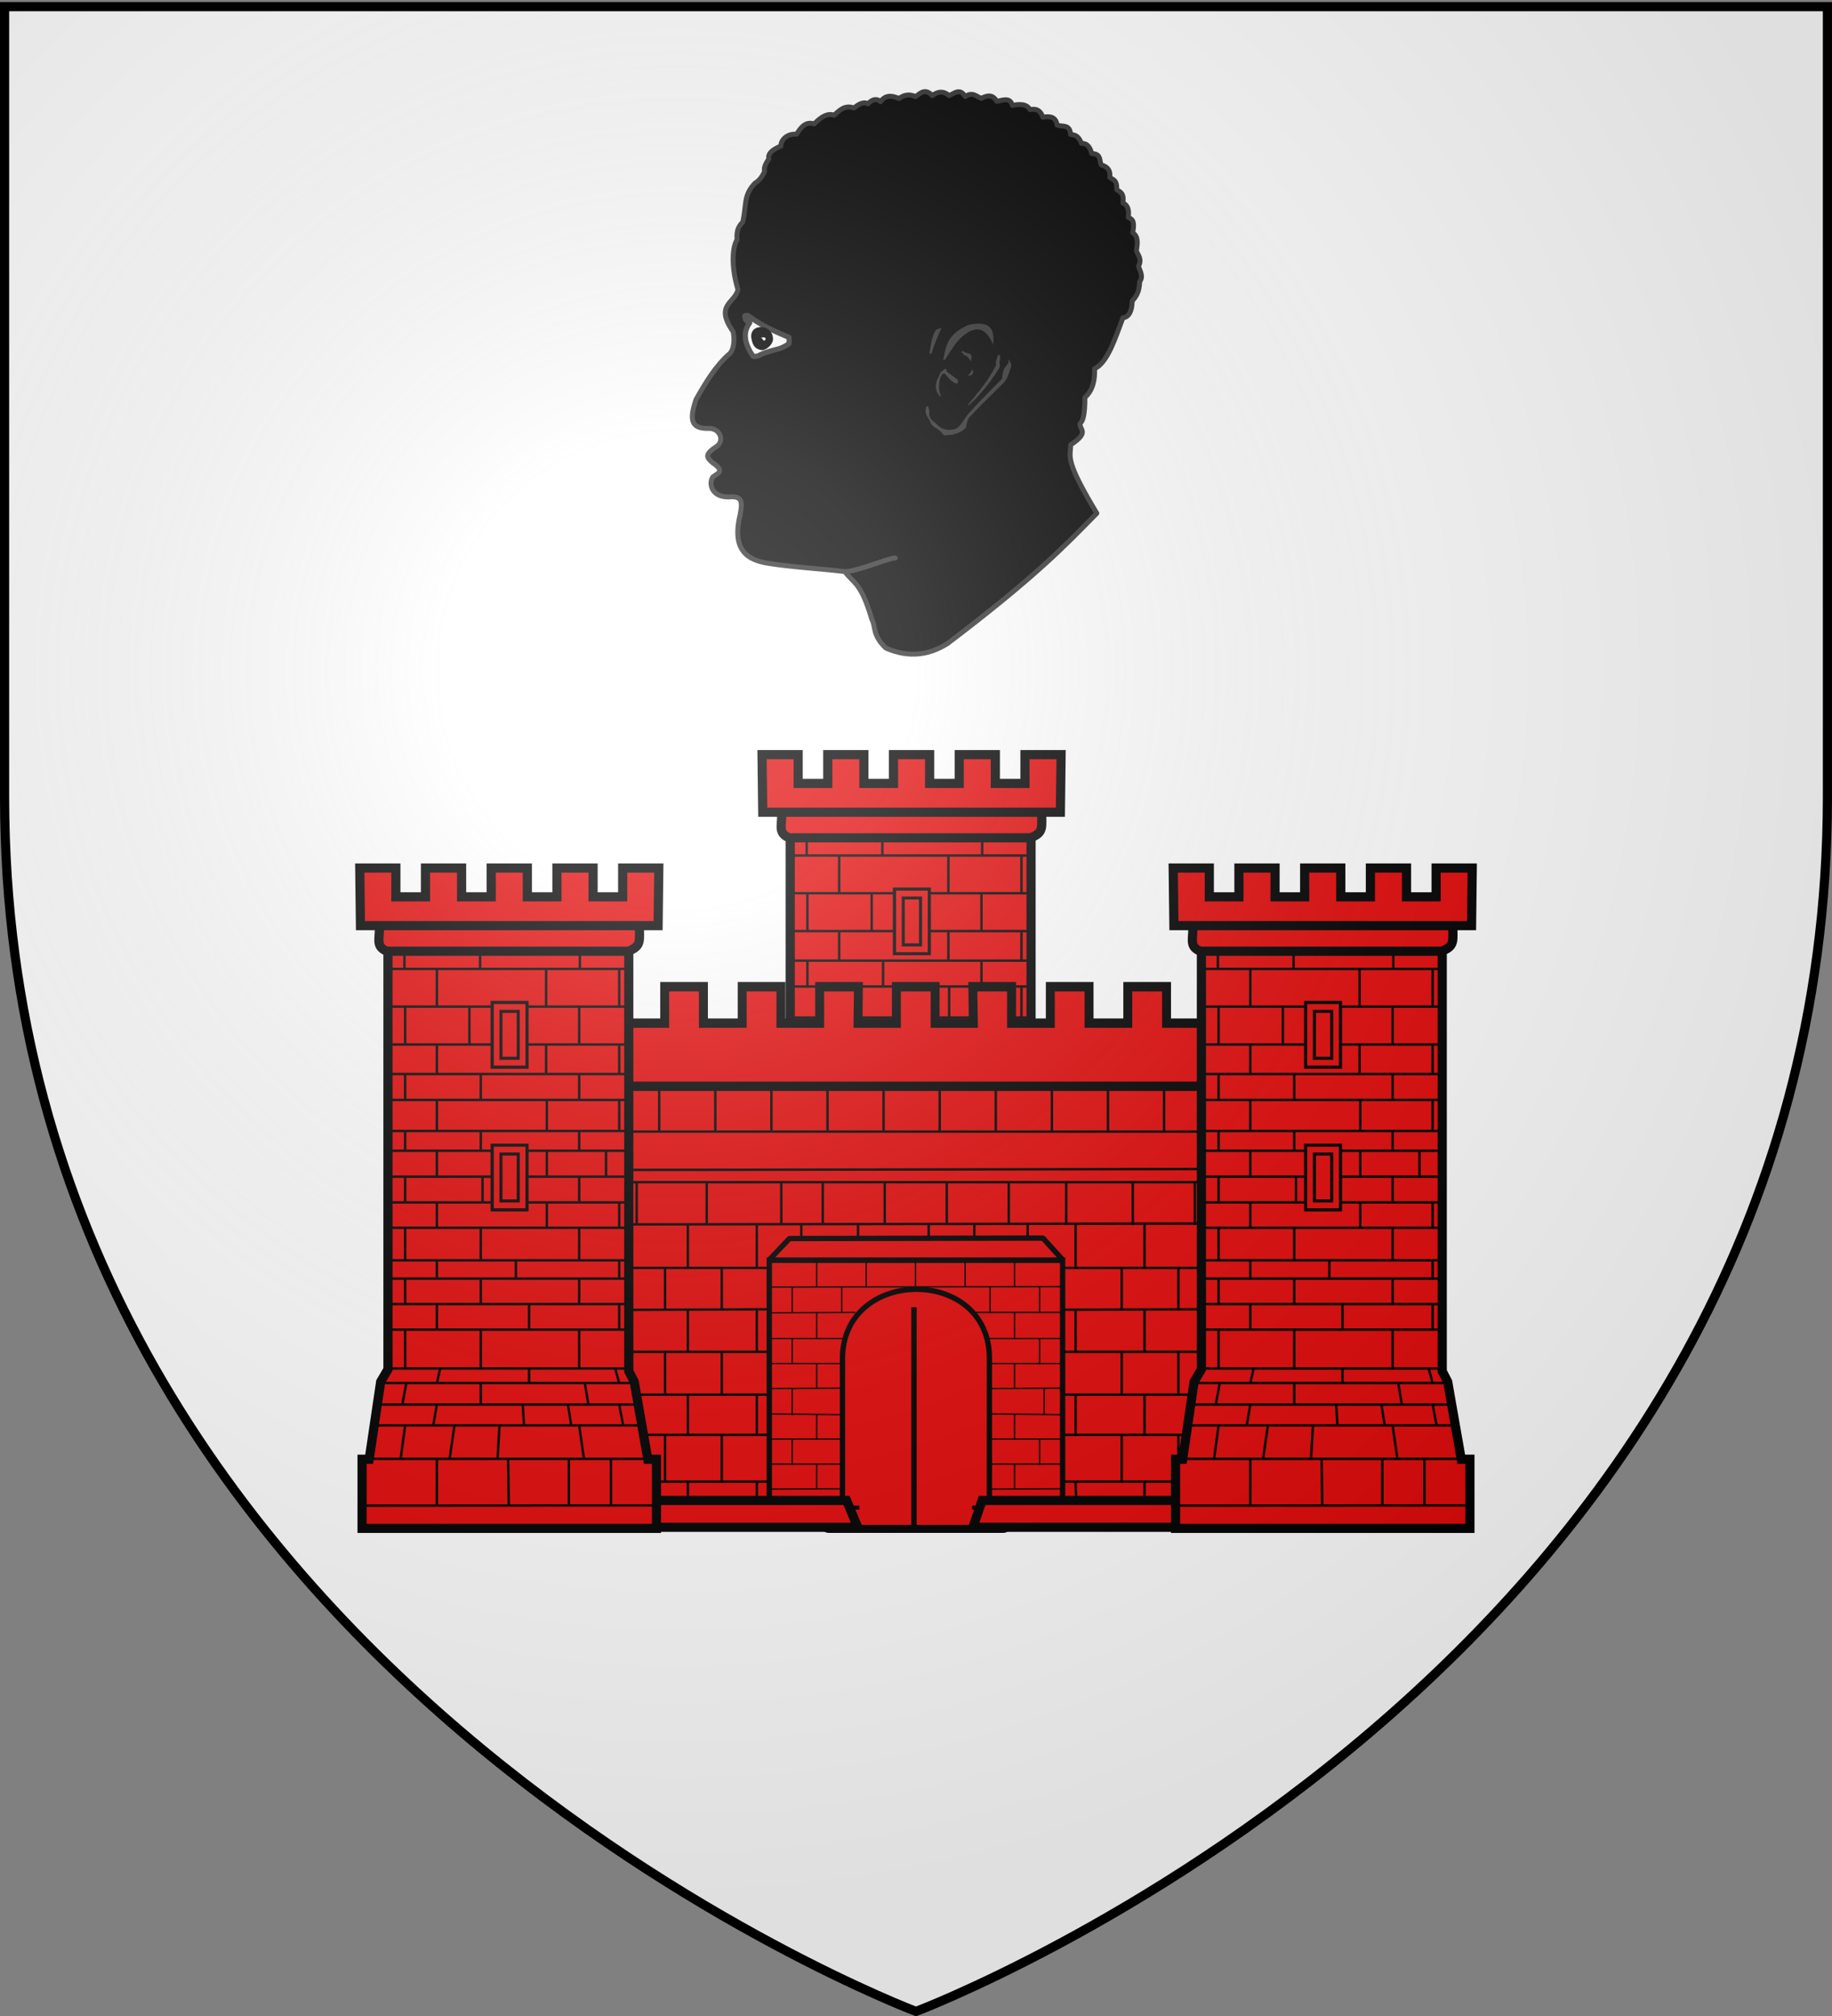 <svg xmlns="http://www.w3.org/2000/svg" xmlns:xlink="http://www.w3.org/1999/xlink" width="600" height="660" style="display:inline" version="1.0"><rect width="100%" height="100%" fill="#808080" stroke="none"/><desc>Flag of Canton of Valais (Wallis)</desc><defs><g id="c"><path id="b" d="M0 0v1h.5z" transform="rotate(18 3.157 -.5)"/><use xlink:href="#b" width="810" height="540" transform="scale(-1 1)"/></g><g id="d"><use xlink:href="#c" width="810" height="540" transform="rotate(72)"/><use xlink:href="#c" width="810" height="540" transform="rotate(144)"/></g><radialGradient xlink:href="#a" id="e" cx="221.445" cy="226.331" r="300" fx="221.445" fy="226.331" gradientTransform="matrix(1.353 0 0 1.349 -77.63 -85.747)" gradientUnits="userSpaceOnUse"/><linearGradient id="a"><stop offset="0" style="stop-color:white;stop-opacity:.314"/><stop offset=".19" style="stop-color:white;stop-opacity:.251"/><stop offset=".6" style="stop-color:#6b6b6b;stop-opacity:.125"/><stop offset="1" style="stop-color:black;stop-opacity:.125"/></linearGradient></defs><g style="display:inline"><path d="M300 658.5s298.5-112.32 298.5-397.772V2.176H1.5v258.552C1.5 546.18 300 658.5 300 658.5" style="opacity:1;fill:#fff;fill-opacity:1;fill-rule:evenodd;stroke:none;stroke-width:1px;stroke-linecap:butt;stroke-linejoin:miter;stroke-opacity:1;display:inline"/><g transform="translate(0 10)"><path d="M-33.437 574.305h592.164" style="fill:none;fill-opacity:.75;fill-rule:evenodd;stroke:none;stroke-width:3;stroke-linecap:butt;stroke-linejoin:miter;stroke-miterlimit:4;stroke-dasharray:none;stroke-opacity:1;display:inline"/><path d="m433.427 333.783-114.341-.282h-38.172l-114.34.282" style="fill:#e20909;fill-opacity:1;fill-rule:evenodd;stroke:#000;stroke-width:3;stroke-linecap:butt;stroke-linejoin:miter;stroke-miterlimit:4;stroke-dasharray:none;stroke-opacity:1"/><path d="M294.315 238.515v20.12h11.37v-20.12z" style="fill:#e20909;fill-opacity:1;stroke:#000;stroke-width:3;stroke-miterlimit:4;stroke-dasharray:none;stroke-opacity:1" transform="translate(-1.455 42)"/><path d="M294.315 238.515v20.12h11.37v-20.12zm2.852 2.75h5.666v14.62h-5.666zM294.315 282.976v20.12h11.37v-20.12z" style="fill:#e20909;fill-opacity:1;stroke:#000;stroke-width:3;stroke-miterlimit:4;stroke-dasharray:none;stroke-opacity:1" transform="translate(-1.455 42)"/><path d="M294.315 282.976v20.12h11.37v-20.12zm2.852 2.75h5.666v14.62h-5.666z" style="fill:#e20909;fill-opacity:1;stroke:#000;stroke-width:3;stroke-miterlimit:4;stroke-dasharray:none;stroke-opacity:1" transform="translate(-1.455 42)"/><path d="M260.267 212.08v147.085l-2.385 4.06-3.764 25.374h-2.329v22.634h96.422V388.6h-2.841l-4.444-25.375-1.789-3.462V212.08z" style="fill:#e20909;fill-opacity:1;stroke:#000;stroke-width:3;stroke-miterlimit:4;stroke-dasharray:none;stroke-opacity:1" transform="translate(-1.455 42)"/><path d="M257.365 213.688h85.27c-.131 4.921.949 6.932-3.74 8.59h-78.959c-4.182-1.6-2.015-4.674-2.571-8.59z" style="fill:#e20909;fill-opacity:1;stroke:#000;stroke-width:3;stroke-miterlimit:4;stroke-dasharray:none;stroke-opacity:1" transform="translate(-1.455 42)"/><path d="m251.027 195.05.235 18.858h97.48l.231-18.859h-11.832v9.432h-9.696v-9.432h-11.833v9.432h-9.696v-9.432h-11.832v9.432h-9.696v-9.432h-11.833v9.432h-9.696v-9.432z" style="fill:#e20909;fill-opacity:1;stroke:#000;stroke-width:3;stroke-miterlimit:4;stroke-dasharray:none;stroke-opacity:1" transform="translate(-1.455 42)"/><path d="M256.837 370.693h84.944m-85.99 6.84h87.558m-91.74 10.944h96.575m-96.444 15.299 96.444-.058m-82.292-26.185-1.471 10.944m17.621-10.944-1.568 10.944m-4.185 0v15.241m0-33.025-1.176 6.84m44.405 10.944v15.241m-.306-33.025 1.09 6.84m2.595 0 1.557 10.944m8.835 0v15.241m2.71-33.025 1.308 6.84m-77.263-18.641h78.6m-78.932-136.896h79.455m-78.802 6.081h78.802m-79.223 12.35h79.223m-79.123 12.392h79.123m-79.123 9.67h78.862m-78.862 8.473h78.862m-78.862 10.168h78.862m-78.862 6.48h78.862m-78.636 8.472h78.636m-78.862 8.435h78.862m-79.313 8.308h79.313m-78.862 10.648h78.862m-79.087 5.991h79.087m-79.087 8.33h79.348m-79.348 8.368h79.217m-73.37-124.354v6.2m.226 12.42v12.391m0 9.67v8.473m0 10.168v6.48m0 8.472v8.435m0 8.308v10.648m0 5.991v8.33m0 8.368v12.73m.392 4.752-1.307 7.05m25.466-148.886v6.2m-3.5 12.42v12.391m3.726 9.67v8.473m0 10.168v6.48m.574 8.472v8.435m-.574 8.308v10.648m0 5.991v8.33m0 8.368v12.73m0 4.752v7.05M276.3 228.081l-.012 12.345m0 12.392v9.67m0 8.473v10.168m0 6.48v8.472m0 8.435v8.308m0 10.648v5.991m0 8.33v8.368m1.085 12.73-1.085 4.752m35.777-135.562v12.345m0 12.392v9.67m.242 8.473v10.168m0 6.48v8.472m0 8.435v8.308m-10.135 10.648v5.991m4.305 8.33v8.368m0 12.73v4.752m16.644-141.836v6.2m-.225 12.42v12.391m0 9.67v8.473m0 10.168v6.48m0 8.472v8.435m0 8.308v10.648m0 5.991v8.33m0 8.368v12.73m1.84 4.752 1.176 7.05M336 228.081v12.345m0 12.392v9.67m0 8.473v10.168m-4.305 6.48v8.472m4.305 8.435v8.308m0 10.648v5.991m0 8.33v8.368m-1.302 12.73 1.302 4.752m-77.954 0h82.264m-40.465 40.109-.217-15.276m-3.472 0 .65-10.944m8.03 0-.434-6.84" style="fill:#e20909;fill-opacity:1;fill-rule:evenodd;stroke:#000;stroke-width:.8;stroke-linecap:butt;stroke-linejoin:miter;stroke-miterlimit:4;stroke-dasharray:none;stroke-opacity:1" transform="translate(-1.455 42)"/><path d="M294.427 239.086v21.136h11.369v-21.136z" style="fill:#e20909;fill-opacity:1;stroke:#000;stroke-width:1;stroke-miterlimit:4;stroke-dasharray:none;stroke-opacity:1" transform="translate(-1.455 42)"/><path d="M294.427 239.086v21.136h11.369v-21.136zm2.852 2.889h5.665v15.358h-5.665zM294.427 285.793v21.136h11.369v-21.136z" style="fill:#e20909;fill-opacity:1;stroke:#000;stroke-width:1;stroke-miterlimit:4;stroke-dasharray:none;stroke-opacity:1" transform="translate(-1.455 42)"/><path d="M294.427 285.793v21.136h11.369v-21.136zm2.852 2.889h5.665v15.358h-5.665z" style="fill:#e20909;fill-opacity:1;stroke:#000;stroke-width:1;stroke-miterlimit:4;stroke-dasharray:none;stroke-opacity:1" transform="translate(-1.455 42)"/><g style="fill:#e20909"><g style="fill:#e20909"><path d="M372.094 307.72v21.137h11.368v-21.136z" style="fill:#e20909;fill-opacity:1;stroke:#000;stroke-width:1;stroke-miterlimit:4;stroke-dasharray:none;stroke-opacity:1" transform="translate(6.402 135.988)"/><path d="M372.094 307.72v21.137h11.368v-21.136zm2.851 2.89h5.665v15.358h-5.665z" style="fill:#e20909;fill-opacity:1;stroke:#000;stroke-width:1;stroke-miterlimit:4;stroke-dasharray:none;stroke-opacity:1" transform="translate(6.402 135.988)"/></g><g style="fill:#e20909"><path d="M372.094 307.72v21.137h11.368v-21.136z" style="fill:#e20909;fill-opacity:1;stroke:#000;stroke-width:1;stroke-miterlimit:4;stroke-dasharray:none;stroke-opacity:1" transform="translate(-161.957 135.988)"/><path d="M372.094 307.72v21.137h11.368v-21.136zm2.851 2.89h5.665v15.358h-5.665z" style="fill:#e20909;fill-opacity:1;stroke:#000;stroke-width:1;stroke-miterlimit:4;stroke-dasharray:none;stroke-opacity:1" transform="translate(-161.957 135.988)"/></g></g><rect width="265.56" height="145.315" x="167.22" y="344.223" rx="0" ry="1.237" style="fill:#e20909;fill-opacity:1;stroke:#000;stroke-width:3;stroke-miterlimit:4;stroke-dasharray:none;stroke-opacity:1"/><g style="fill:#e20909;stroke:#000;stroke-width:2.676;stroke-miterlimit:4;stroke-dasharray:none;stroke-opacity:1"><path d="m-504.878 431.885-.024-17.99v-10.38h11.598v10.38h11.598v-10.38h11.598v10.38h11.598v-10.38h11.599v10.38h11.598v-10.38h11.598v10.38h11.598v-10.38h11.598l-.112 10.38h11.485v-10.38h11.598v10.38h11.443l-.156-10.38h11.599v10.38h11.598v-10.38h11.598v10.38h11.598v-10.38h11.598v10.38h11.599v-10.38h11.598v10.38h11.598v-10.38h11.598v10.38l-.024 17.99z" style="fill:#e20909;fill-opacity:1;stroke:#000;stroke-width:2.676;stroke-miterlimit:4;stroke-dasharray:none;stroke-opacity:1;display:inline" transform="matrix(1.094 0 0 1.149 719.303 -150.606)"/></g><path d="M284.856 405.086H167.91m264.024 0H309.197m122.736-14.593-264.024.425m264.024-13.89H167.909m264.024-4.38-264.024.424m264.024-12.605H167.649m94.791 114.58v13.115m-14.577-13.114v13.114m-22.578-13.114v13.114m-18.578-13.114v13.114m-18.577-13.114v13.114m-14.958-13.114v13.114m81.79-28.41v15.296m-18.578-15.297v15.297m-18.578-15.297v15.297m-20.823-15.297v15.297m-16.332-15.297v15.297m109.115-98.02v14.04m-20.31-14.04v14.04m-13.574-14.04v14.04m-24.425-14.04v14.04m-22.929-14.04v14.04m-18.064-14.04v14.04m83.075 14.018v8.735m-18.578-8.735v14.026m-18.577-14.026v14.026m-18.578-14.026v14.026m-20.823-14.026v14.026m-16.332-14.026v14.026m74.31 13.446v14.021m-18.577-14.021v14.021m-18.578-14.021v14.021m-20.823-14.021v14.021m-16.332-14.021v14.021m100.367-55.737v14.244m-18.578-14.244v14.244m-14.577-14.244v14.244m-22.578-14.244v14.244m-21.893-14.244v14.244m-30.22-14.244v14.244m89.268 14.003v13.469m-14.577-13.47v13.47m-22.578-13.47v13.47m-18.578-13.47v13.47m-16.332-13.47v13.47m-17.203-13.47v13.47m89.268 14.021v13.172m-14.577-13.172v13.172m-22.578-13.172v13.172m-18.578-13.172v13.172M188.13 446.58v13.172m-14.958-13.172v13.172m116.214-113.73v14.446m-18.371-14.447v14.447m-18.372-14.447v14.447m-18.37-14.447v14.447M215.9 346.02v14.447M197.53 346.02v14.447m-18.372-14.447v14.447m-11.77 58.494 103.579-.385m-103.058 13.982h100.808M167.91 446.579h101.205M167.91 459.751h101.073m-101.593 15.297h101.725M167.39 488.219l103.841-.385m147.4-12.786v13.114m-22.216-13.114v13.114m-21.57-13.114v13.114m-22.578-13.114c0 13.43 4 13.114 4 13.114m-19.7-13.114v13.114m70.198-28.41v15.296m-20.822-15.297v15.297m-18.578-15.297v15.297M347.29 459.75v15.297m62.089-98.02v14.04m-18.065-14.04v14.04m-20.31-14.04v14.04m-21.806-14.04v14.04m-18.813-14.04v14.04m-20.31-14.04v14.04m96.69 14.018v14.026m-20.823-14.026v14.026m-18.578-14.026v14.026m-20.074-14.026v14.026m-17.081-14.026v14.026m76.555 13.446v14.021m-20.822-14.021v14.021m-18.578-14.021v14.021m-20.074-14.021v14.021m71.34-55.737v14.244m-22.216-14.244v14.244m-21.57-14.244v14.244m-22.578-14.244v14.244m-15.7-14.244v14.244m-17.456-14.244v14.244m-14.958-14.244v12.353M418.63 419.09v13.469m-22.216-13.47v13.47m-21.57-13.47v13.47m-22.578-13.47v13.47m-15.7-13.47v13.47m82.064 14.021v13.172m-22.216-13.172v13.172m-21.57-13.172v13.172m-22.578-13.172v13.172m-15.7-13.172v13.172m81.419-113.73v14.446m-18.371-14.447v14.447m-18.372-14.447v14.447m-18.37-14.447v14.447M344.5 346.02v14.447m-18.371-14.447v14.447m-18.372-14.447v14.447m13.856 58.389 110.676-.32m-108.144 14.022h107.788m-107.788 14.021h107.788m-107.788 13.172h107.788m-107.788 15.297h108.466m-102.645 13.054 102.645-.308" style="fill:#e20909;fill-opacity:1;fill-rule:evenodd;stroke:#000;stroke-width:.8;stroke-linecap:butt;stroke-linejoin:miter;stroke-miterlimit:4;stroke-dasharray:none;stroke-opacity:1"/><g style="fill:#e20909" transform="matrix(.872 0 0 .872 38.379 116.992)"><rect width="68.108" height="97.297" x="265.946" y="331.065" ry="1.177" style="fill:#e20909;fill-opacity:1;stroke:#000;stroke-width:3;stroke-miterlimit:4;stroke-dasharray:none;stroke-opacity:1"/><path d="m322.11 420.13.077-55.605c.062-12.38-10.845-19.113-21.859-19.275-11.198-.165-22.508 6.448-22.514 19.275l-.081 55.605H244.92V327.45h110.16v92.679z" style="fill:#e20909;fill-opacity:1;stroke:#000;stroke-width:2;stroke-miterlimit:4;stroke-dasharray:none;stroke-opacity:1"/><path d="M272.41 419.63V364.61c-.199-34.7 55.567-35.168 55.179 0v55.019" style="fill:#e20909;fill-opacity:1;stroke:#000;stroke-width:2;stroke-miterlimit:4;stroke-dasharray:none;stroke-opacity:1"/><path d="m354.994 337.43-109.213.146m100.661.029v9.685m-18.58-9.685v9.685m-55.742-9.685v9.685m74.322 9.372v9.966m-92.903 9.085v9.966m0-48.074v9.685m0 9.372v9.966m83.51 18.748v9.545m11.1-19.208v9.966m-11.1-38.405v9.545m0 9.356v9.405m-74.323 9.796v9.545m74.322-67.132v9.826m-18.58-9.826v9.826m-37.161-9.826v9.826m-18.581-9.826v9.826m0 9.659v9.545m0 9.356v9.405m-17.941-9.28h27.427m-27.427 9.378 27.593-.147m-27.427 9.673 27.594.293m-27.76-28.606h27.593m55.077 9.408h27.428m-27.428 9.379 27.594-.147m-27.427 9.673 27.594.293m-27.76-28.606h27.593m-110.098-9.643 32.25-.147m45.293 0h32.167m-54.819-19.783v10.012m46.6 57.098v9.965m-92.903-9.965v9.965m83.51-.453v9.405m-74.323-9.405v9.405m-17.941-9.28h27.427m-27.427 9.379 27.593-.147m-27.593-18.64h27.593m55.077 9.408h27.428m-27.428 9.379 27.594-.147m-27.594-18.64h27.594" style="fill:#e20909;fill-opacity:1;fill-rule:evenodd;stroke:#000;stroke-width:.5;stroke-linecap:butt;stroke-linejoin:miter;stroke-miterlimit:4;stroke-dasharray:none;stroke-opacity:1"/><path d="M355.196 327.464H244.804l7.691-8.105 95.211-.165z" style="fill:#e20909;fill-opacity:1;stroke:#000;stroke-width:2;stroke-linejoin:bevel;stroke-miterlimit:4;stroke-dasharray:none;stroke-opacity:1"/><path d="M299.263 428.479v-83.333" style="fill:#e20909;fill-rule:evenodd;stroke:#000;stroke-width:2;stroke-linecap:butt;stroke-linejoin:miter;stroke-miterlimit:4;stroke-dasharray:none;stroke-opacity:1"/></g><path d="M132.595 481.218H277.26l3.656 8.787H126.383zm334.81 0H321.637l-2.991 8.787h154.971z" style="fill:#e20909;fill-opacity:1;stroke:#000;stroke-width:3;stroke-miterlimit:4;stroke-dasharray:none;stroke-opacity:1"/><g style="fill:#e20909"><path d="M-876.758 629.77v147.085l-2.385 4.06-3.764 25.374h-2.329v22.634h96.422V806.29h-2.841l-4.444-25.375-1.789-3.462V629.77z" style="fill:#e20909;fill-opacity:1;stroke:#000;stroke-width:3;stroke-miterlimit:4;stroke-dasharray:none;stroke-opacity:1" transform="translate(1003.818 -338.561)"/><path d="M-879.66 631.377h85.27c-.13 4.922.949 6.933-3.74 8.591h-78.959c-4.182-1.6-2.015-4.674-2.571-8.59z" style="fill:#e20909;fill-opacity:1;stroke:#000;stroke-width:3;stroke-miterlimit:4;stroke-dasharray:none;stroke-opacity:1" transform="translate(1003.818 -338.561)"/><path d="m-885.998 612.74.235 18.857h97.48l.231-18.858h-11.832v9.431h-9.696v-9.43h-11.833v9.43h-9.695v-9.43h-11.833v9.43h-9.696v-9.43h-11.833v9.43h-9.695v-9.43z" style="fill:#e20909;fill-opacity:1;stroke:#000;stroke-width:3;stroke-miterlimit:4;stroke-dasharray:none;stroke-opacity:1" transform="translate(1003.818 -338.561)"/><path d="M-880.188 788.383h84.944m-85.99 6.84h87.558m-91.74 10.944h96.575m-96.444 15.299 96.444-.058m-82.292-26.185-1.47 10.944m17.62-10.944-1.568 10.944m-4.185 0v15.24m0-33.024-1.176 6.84m44.405 10.944v15.24m-.305-33.024 1.09 6.84m2.594 0 1.557 10.944m8.836 0v15.24m2.71-33.024 1.307 6.84m-77.263-18.641h78.6m-78.932-136.896h79.455m-78.802 6.08h78.802m-79.223 12.351h79.223m-79.123 12.392h79.123m-79.123 9.67h78.862m-78.862 8.472h78.862m-78.862 10.169h78.862m-78.862 6.48h78.862m-78.636 8.472h78.636m-78.862 8.435h78.862m-79.312 8.308h79.312m-78.862 10.648h78.862m-79.087 5.991h79.087m-79.087 8.33h79.348m-79.348 8.368h79.217m-73.37-124.355v6.2m.226 12.42v12.392m0 9.67v8.472m0 10.169v6.48m0 8.472v8.435m0 8.308v10.648m0 5.991v8.33m0 8.368v12.73m.392 4.751-1.307 7.05m25.467-148.886v6.2m-3.5 12.42v12.392m3.725 9.67v8.472m0 10.169v6.48m.574 8.472v8.435m-.574 8.308v10.648m0 5.991v8.33m0 8.368v12.73m0 4.751v7.05m-14.368-142.611-.012 12.345m0 12.392v9.67m0 8.472v10.169m0 6.48v8.472m0 8.435v8.308m0 10.648v5.991m0 8.33v8.368m1.085 12.73-1.085 4.751m35.778-135.561v12.345m0 12.392v9.67m.242 8.472v10.169m0 6.48v8.472m0 8.435v8.308m-10.136 10.648v5.991m4.305 8.33v8.368m0 12.73v4.751m16.644-141.836v6.2m-.225 12.42v12.392m0 9.67v8.472m0 10.169v6.48m0 8.472v8.435m0 8.308v10.648m0 5.991v8.33m0 8.368v12.73m1.84 4.751 1.176 7.05m10.087-142.611v12.345m0 12.392v9.67m0 8.472v10.169m-4.305 6.48v8.472m4.305 8.435v8.308m0 10.648v5.991m0 8.33v8.368m-1.302 12.73 1.302 4.751m-77.954 0h82.264m-40.465 40.11-.217-15.276m-3.472 0 .65-10.944m8.03 0-.434-6.84" style="fill:#e20909;fill-opacity:1;fill-rule:evenodd;stroke:#000;stroke-width:.8;stroke-linecap:butt;stroke-linejoin:miter;stroke-miterlimit:4;stroke-dasharray:none;stroke-opacity:1" transform="translate(1003.818 -338.561)"/><path d="M-842.598 656.775v21.137h11.369v-21.137z" style="fill:#e20909;fill-opacity:1;stroke:#000;stroke-width:1;stroke-miterlimit:4;stroke-dasharray:none;stroke-opacity:1" transform="translate(1003.818 -338.561)"/><path d="M-842.598 656.775v21.137h11.369v-21.137zm2.852 2.89h5.665v15.358h-5.665zM-842.598 703.482v21.137h11.369v-21.137z" style="fill:#e20909;fill-opacity:1;stroke:#000;stroke-width:1;stroke-miterlimit:4;stroke-dasharray:none;stroke-opacity:1" transform="translate(1003.818 -338.561)"/><path d="M-842.598 703.482v21.137h11.369v-21.137zm2.852 2.89h5.665v15.358h-5.665z" style="fill:#e20909;fill-opacity:1;stroke:#000;stroke-width:1;stroke-miterlimit:4;stroke-dasharray:none;stroke-opacity:1" transform="translate(1003.818 -338.561)"/></g><g style="fill:#e20909"><path d="M-876.758 629.77v147.085l-2.385 4.06-3.764 25.374h-2.329v22.634h96.422V806.29h-2.841l-4.444-25.375-1.789-3.462V629.77z" style="fill:#e20909;fill-opacity:1;stroke:#000;stroke-width:3;stroke-miterlimit:4;stroke-dasharray:none;stroke-opacity:1" transform="translate(1270.231 -338.561)"/><path d="M-879.66 631.377h85.27c-.13 4.922.949 6.933-3.74 8.591h-78.959c-4.182-1.6-2.015-4.674-2.571-8.59z" style="fill:#e20909;fill-opacity:1;stroke:#000;stroke-width:3;stroke-miterlimit:4;stroke-dasharray:none;stroke-opacity:1" transform="translate(1270.231 -338.561)"/><path d="m-885.998 612.74.235 18.857h97.48l.231-18.858h-11.832v9.431h-9.696v-9.43h-11.833v9.43h-9.695v-9.43h-11.833v9.43h-9.696v-9.43h-11.833v9.43h-9.695v-9.43z" style="fill:#e20909;fill-opacity:1;stroke:#000;stroke-width:3;stroke-miterlimit:4;stroke-dasharray:none;stroke-opacity:1" transform="translate(1270.231 -338.561)"/><path d="M-880.188 788.383h84.944m-85.99 6.84h87.558m-91.74 10.944h96.575m-96.444 15.299 96.444-.058m-82.292-26.185-1.47 10.944m17.62-10.944-1.568 10.944m-4.185 0v15.24m0-33.024-1.176 6.84m44.405 10.944v15.24m-.305-33.024 1.09 6.84m2.594 0 1.557 10.944m8.836 0v15.24m2.71-33.024 1.307 6.84m-77.263-18.641h78.6m-78.932-136.896h79.455m-78.802 6.08h78.802m-79.223 12.351h79.223m-79.123 12.392h79.123m-79.123 9.67h78.862m-78.862 8.472h78.862m-78.862 10.169h78.862m-78.862 6.48h78.862m-78.636 8.472h78.636m-78.862 8.435h78.862m-79.312 8.308h79.312m-78.862 10.648h78.862m-79.087 5.991h79.087m-79.087 8.33h79.348m-79.348 8.368h79.217m-73.37-124.355v6.2m.226 12.42v12.392m0 9.67v8.472m0 10.169v6.48m0 8.472v8.435m0 8.308v10.648m0 5.991v8.33m0 8.368v12.73m.392 4.751-1.307 7.05m25.467-148.886v6.2m-3.5 12.42v12.392m3.725 9.67v8.472m0 10.169v6.48m.574 8.472v8.435m-.574 8.308v10.648m0 5.991v8.33m0 8.368v12.73m0 4.751v7.05m-14.368-142.611-.012 12.345m0 12.392v9.67m0 8.472v10.169m0 6.48v8.472m0 8.435v8.308m0 10.648v5.991m0 8.33v8.368m1.085 12.73-1.085 4.751m35.778-135.561v12.345m0 12.392v9.67m.242 8.472v10.169m0 6.48v8.472m0 8.435v8.308m-10.136 10.648v5.991m4.305 8.33v8.368m0 12.73v4.751m16.644-141.836v6.2m-.225 12.42v12.392m0 9.67v8.472m0 10.169v6.48m0 8.472v8.435m0 8.308v10.648m0 5.991v8.33m0 8.368v12.73m1.84 4.751 1.176 7.05m10.087-142.611v12.345m0 12.392v9.67m0 8.472v10.169m-4.305 6.48v8.472m4.305 8.435v8.308m0 10.648v5.991m0 8.33v8.368m-1.302 12.73 1.302 4.751m-77.954 0h82.264m-40.465 40.11-.217-15.276m-3.472 0 .65-10.944m8.03 0-.434-6.84" style="fill:#e20909;fill-opacity:1;fill-rule:evenodd;stroke:#000;stroke-width:.8;stroke-linecap:butt;stroke-linejoin:miter;stroke-miterlimit:4;stroke-dasharray:none;stroke-opacity:1" transform="translate(1270.231 -338.561)"/><path d="M-842.598 656.775v21.137h11.369v-21.137z" style="fill:#e20909;fill-opacity:1;stroke:#000;stroke-width:1;stroke-miterlimit:4;stroke-dasharray:none;stroke-opacity:1" transform="translate(1270.231 -338.561)"/><path d="M-842.598 656.775v21.137h11.369v-21.137zm2.852 2.89h5.665v15.358h-5.665zM-842.598 703.482v21.137h11.369v-21.137z" style="fill:#e20909;fill-opacity:1;stroke:#000;stroke-width:1;stroke-miterlimit:4;stroke-dasharray:none;stroke-opacity:1" transform="translate(1270.231 -338.561)"/><path d="M-842.598 703.482v21.137h11.369v-21.137zm2.852 2.89h5.665v15.358h-5.665z" style="fill:#e20909;fill-opacity:1;stroke:#000;stroke-width:1;stroke-miterlimit:4;stroke-dasharray:none;stroke-opacity:1" transform="translate(1270.231 -338.561)"/></g></g><path d="M742.504 331.936c-2.181-.013-10.956 3.942-16.265 4.496-8.557-1.061-17.266-1.424-25.794-2.815-6.055-1.08-11.635-3.93-8.749-15.866.964-4.878.266-6.123-3.763-5.79-5.438.115-6.673-4.183-5.211-6.514 1.633-1.293 4.153-1.868 0-4.632-1.652-1.537-3.109-2.524 1.013-5.211 3.131-1.908 1.346-6.294-2.46-6.08-5.844.12-6.172-3.026-4.054-9.408 3.188-5.689 6.526-11.126 10.857-14.91 1.125-.78 2.106-3.805 1.302-7.382-6.193-8.833.705-9.353 1.593-13.751-2.316-7.762-1.798-13.937-.29-16.357-.113-1.93-.084-3.86 1.882-5.79.497-2.164.636-4.39.963-6.583.327-2.45 1.366-4.431 3.09-6.155 1.51-.895 2.359-2.257 3.1-3.783-.422-1.383.54-2.796 1.387-4.178-.38-1.417.687-2.802 3.914-4.142-.012-1.924 1.948-4.136 5.144-3.868 1.338-2.078 2.883-4.332 5.783-3.37 1.594-1.641 4.04-3.801 6.535-2.854 1.848-1.713 3.554-3.428 6.474-2.375 1.253-.995 3.099-2.307 4.587-1.346 1.29-1.421 2.81-1.973 4.132-.714 1.795-2.52 4.059-1.87 6.06-1.037 1.785-1.357 3.589-1.475 5.405-.62 1.625-1.119 3.124-2.88 5.482-.325 1.836-1.43 3.678-1.596 5.52-.01 1.755-.747 3.51-2.565 5.259.302 2.336-1.608 3.643-.09 5.226.623 3.176-1.662 4.208-.423 5.16.96 1.495-.238 4.335-1.588 5.06 1.314 1.643-.277 4.614-.825 5.763 1.428 2.62-.641 3.735.905 4.198 2.463 2.33-.435 4.32-.19 4.68 2.58 1.677.62 4.183-.427 4.43 3.028 1.229.269 2.421.085 3.576 2.968 2.065-.092 2.837 1.444 3.342 3.322 3.077.023 2.489 2.176 3.088 3.688 2.42.676 3.1 2.142 2.81 4.066.976.9 2.43.638 2.296 4.038 1.055.817 2.476.971 2.03 4.368 1.63.712 2.082 2.386 1.747 4.708 1.032.63 2.31.726 1.446 5.057 1.923 1.176 1.614 3.508 1.214 5.924.607 1.495 1.893 2.748.682 5.028.523 1.636 1.697 3.315.403 5.036-.1 3.684-1.365 5.085-2.461 6.37q-.072 5.065-3.04 5.5c-2.622 6.893-4.976 14.563-9.264 16.646.124 3.814-.615 7.134-3.184 9.409.029 5.756-.662 7.772-1.593 8.54-.214 2.042 3.26 2.82-3.04 6.948-.12 4.242-1.959 5.009 8.541 22.437-10.45 10.616-19.796 20.554-48.78 42.556-5.893 3.737-12.467 4.939-20.266 1.592-4.532-4.207-3.338-7.187-4.632-9.408-3.535-12.073-5.89-11.746-8.685-15.448" style="fill:#000;fill-opacity:1;fill-rule:nonzero;stroke:#313131;stroke-width:1.613;stroke-linecap:round;stroke-linejoin:round;marker:none;marker-start:none;marker-mid:none;marker-end:none;stroke-miterlimit:4;stroke-dasharray:none;stroke-dashoffset:0;stroke-opacity:1;visibility:visible;display:inline;overflow:visible" transform="translate(-449.29 -149.27)"/><g style="fill:#313131;fill-opacity:1"><path d="M297.742 373.5c-1.551-.285-2.447.495-2.651 2.399-.24 1.866-.458 3.74.126 5.935.251 1.044.887 2.408 2.147 4.293 2.137 2.502 2.793 5.3 4.167 7.955 1.238 1.56 2.79 3.071 4.924 4.04 2.876 1.59 6.79 5.105 9.218 8.082 1.274.887 6.243-.215 9.47-.38 11.58-2.414 15.793-7.811 16.036-8.712-.041-2.152.794-5.46 2.778-10.228 13.427-14.618 26.853-27.021 40.28-40.532 2.088-2.694 3.786-3.409 8.46-19.193-1.18-5.799-2.132-5.442-3.157-7.07-1.251 1.762 2.978 1.359-4.167 8.964-2.656 4.576-2.697 8.749-3.283 13.006-13.042 13.001-25.971 26.19-38.512 40.027-6.502 7.772-9.604 17.464-17.678 17.804-6.851 1.626-13.56-.451-20.076-7.576-4.29-2.983-7.885-6.408-6.693-12.88-.331-2.502-.905-4.04-1.389-5.934" style="fill:#313131;fill-opacity:1;fill-rule:nonzero;stroke:none;stroke-width:.5;stroke-linecap:round;stroke-linejoin:round;marker:none;marker-start:none;marker-mid:none;marker-end:none;stroke-miterlimit:4;stroke-dashoffset:0;stroke-opacity:1;visibility:visible;display:inline;overflow:visible" transform="translate(218.523 25.83)scale(.287)"/><path d="M311.34 362.268c-5.547-6.047-6.78-13.68-.894-23.929 1.083-2.937 1.752-4.574 3.84-5.268 4.186-4.817 4.242-1.213 4.732.804l12.41 9.196c.567 2.502 1.298 5.12-3.214 4.018-5.142-3.283-8.335-6.909-11.16-10.625-5.572-3.529-9.331 15.613-4.911 24.822-.021.635-.119 1.176-.804.982" style="opacity:1;fill:#313131;fill-opacity:1;fill-rule:nonzero;stroke:none;stroke-width:.5;stroke-linecap:round;stroke-linejoin:round;marker:none;marker-start:none;marker-mid:none;marker-end:none;stroke-miterlimit:4;stroke-dasharray:none;stroke-dashoffset:0;stroke-opacity:1;visibility:visible;display:inline;overflow:visible" transform="translate(218.523 25.83)scale(.287)"/><path d="M343.01 338.587c1.726-2.074 3.451-2.949 5.177-7.324.523.645 1.02 1.388.884 4.672-2.684 2.762-4.362 2.677-6.061 2.652" style="opacity:1;fill:#313131;fill-opacity:1;fill-rule:nonzero;stroke:none;stroke-width:.5;stroke-linecap:round;stroke-linejoin:round;marker:none;marker-start:none;marker-mid:none;marker-end:none;stroke-miterlimit:4;stroke-dasharray:none;stroke-dashoffset:0;stroke-opacity:1;visibility:visible;display:inline;overflow:visible" transform="translate(218.523 25.83)scale(.287)"/><path d="M336.57 309.923c2.157 1.66 4.641 2.864 7.64 3.347.943.389 1.93.423 2.714 2.083.66 1.677.174 4.272.063 6.566-2.711-2.399-4.342-6.36-8.396-6.819-.175-.75-.66-1.568-2.336-2.651-.5-1.205.022-1.797.315-2.526" style="opacity:1;fill:#313131;fill-opacity:1;fill-rule:nonzero;stroke:none;stroke-width:3;stroke-linecap:round;stroke-linejoin:round;marker:none;marker-start:none;marker-mid:none;marker-end:none;stroke-miterlimit:4;stroke-dasharray:none;stroke-dashoffset:0;stroke-opacity:1;visibility:visible;display:inline;overflow:visible" transform="translate(218.523 25.83)scale(.287)"/><path d="M299.195 313.08c1.859-8.975 1.77-17.8 7.639-27.085l6.124-1.83c-3.908 9.168-7.052 14.994-11.364 28.978-.71.252-1.368.655-2.4-.063" style="opacity:1;fill:#313131;fill-opacity:1;fill-rule:nonzero;stroke:none;stroke-width:3;stroke-linecap:round;stroke-linejoin:round;marker:none;marker-start:none;marker-mid:none;marker-end:none;stroke-miterlimit:4;stroke-dasharray:none;stroke-dashoffset:0;stroke-opacity:1;visibility:visible;display:inline;overflow:visible" transform="translate(218.523 25.83)scale(.287)"/><path d="M314.915 320.72c3.187-13.303 2.526-28.36 28.347-39.902 25.322-5.995 30.759 4.864 28.6 22.16-9.7-22.54-22.178-20.339-35.734-8.523-5.74 4.74-12.611 15.128-18.512 24.971-.875 1.46-1.733 1.082-2.7 1.293" style="opacity:1;fill:#313131;fill-opacity:1;fill-rule:nonzero;stroke:none;stroke-width:3;stroke-linecap:round;stroke-linejoin:round;marker:none;marker-start:none;marker-mid:none;marker-end:none;stroke-miterlimit:4;stroke-dasharray:none;stroke-dashoffset:0;stroke-opacity:1;visibility:visible;display:inline;overflow:visible" transform="translate(218.523 25.83)scale(.287)"/><path d="M343.073 371.732c22.245-25.958 26.808-35.094 32.199-45.204-.79-5.407 1.22-7.76 2.083-11.364 1.193-.525 1.941-.272 2.462.378-.114 2.448.274 5.146-.757 7.135.532 4.366.178 4.298.252 6.376-10.272 16.898-22.149 31.476-34.66 42.742-.623.459-1.125.317-1.579-.063" style="opacity:1;fill:#313131;fill-opacity:1;fill-rule:nonzero;stroke:none;stroke-width:3;stroke-linecap:round;stroke-linejoin:round;marker:none;marker-start:none;marker-mid:none;marker-end:none;stroke-miterlimit:4;stroke-dasharray:none;stroke-dashoffset:0;stroke-opacity:1;visibility:visible;display:inline;overflow:visible" transform="translate(218.523 25.83)scale(.287)"/></g><path d="M88.571 270.571c.136 5.046 2.846 6.348 5.536 7.679-7.037 9.45-7.512 21.456 3.75 38.036 2.284.712 4.268.067 6.072-.357 5.92-3.532 14.822-5.806 23.392-8.036 5.747-1.719 9.848-4.62 11.429-5.714.639-2.73.481-5.062.179-7.322-14.672-6.382-29.763-12.22-46.608-24.821-3.271-.4-3.774-.007-3.75.535" style="opacity:1;fill:#fff;fill-opacity:1;fill-rule:nonzero;stroke:#313131;stroke-width:5.932;stroke-linecap:round;stroke-linejoin:round;marker:none;marker-start:none;marker-mid:none;marker-end:none;stroke-miterlimit:4;stroke-dasharray:none;stroke-dashoffset:0;stroke-opacity:1;visibility:visible;display:inline;overflow:visible" transform="translate(218.523 25.83)scale(.287)"/><path d="M121.313 298.335c-1.71 7.74-10.681 12.278-13.634 11.79-6.956-1.15-10.755-3.912-12.59-13.527-1.831-9.598 5.156-13.815 12.59-13.527 6.943.27 14.302 5.93 13.634 15.264" style="opacity:1;fill:#000;fill-opacity:1;fill-rule:nonzero;stroke:none;stroke-width:.5;stroke-linecap:round;stroke-linejoin:round;stroke-miterlimit:4;stroke-opacity:1" transform="matrix(.269 0 0 .28 220.524 27.807)"/><path d="M147.079 395.695c-.117 1.07-.822 1.853-1.736 1.831-.958-.023-1.737-.82-1.737-1.83 0-.327-1.787-.892-1.51-1.322.266-.41 2.735-.51 3.247-.51.958 0 1.736.82 1.736 1.831" style="opacity:1;fill:#fff;fill-opacity:1;fill-rule:nonzero;stroke:none;stroke-width:.5;stroke-linecap:round;stroke-linejoin:round;stroke-miterlimit:4;stroke-opacity:1" transform="translate(208.534 -2.605)scale(.287)"/></g><path d="M300 658.5s298.5-112.32 298.5-397.772V2.176H1.5v258.552C1.5 546.18 300 658.5 300 658.5" style="opacity:1;fill:url(#e);fill-opacity:1;fill-rule:evenodd;stroke:none;stroke-width:1px;stroke-linecap:butt;stroke-linejoin:miter;stroke-opacity:1"/><path d="M300 658.5S1.5 546.18 1.5 260.728V2.176h597v258.552C598.5 546.18 300 658.5 300 658.5z" style="opacity:1;fill:none;fill-opacity:1;fill-rule:evenodd;stroke:#000;stroke-width:3;stroke-linecap:butt;stroke-linejoin:miter;stroke-miterlimit:4;stroke-dasharray:none;stroke-opacity:1"/></svg>